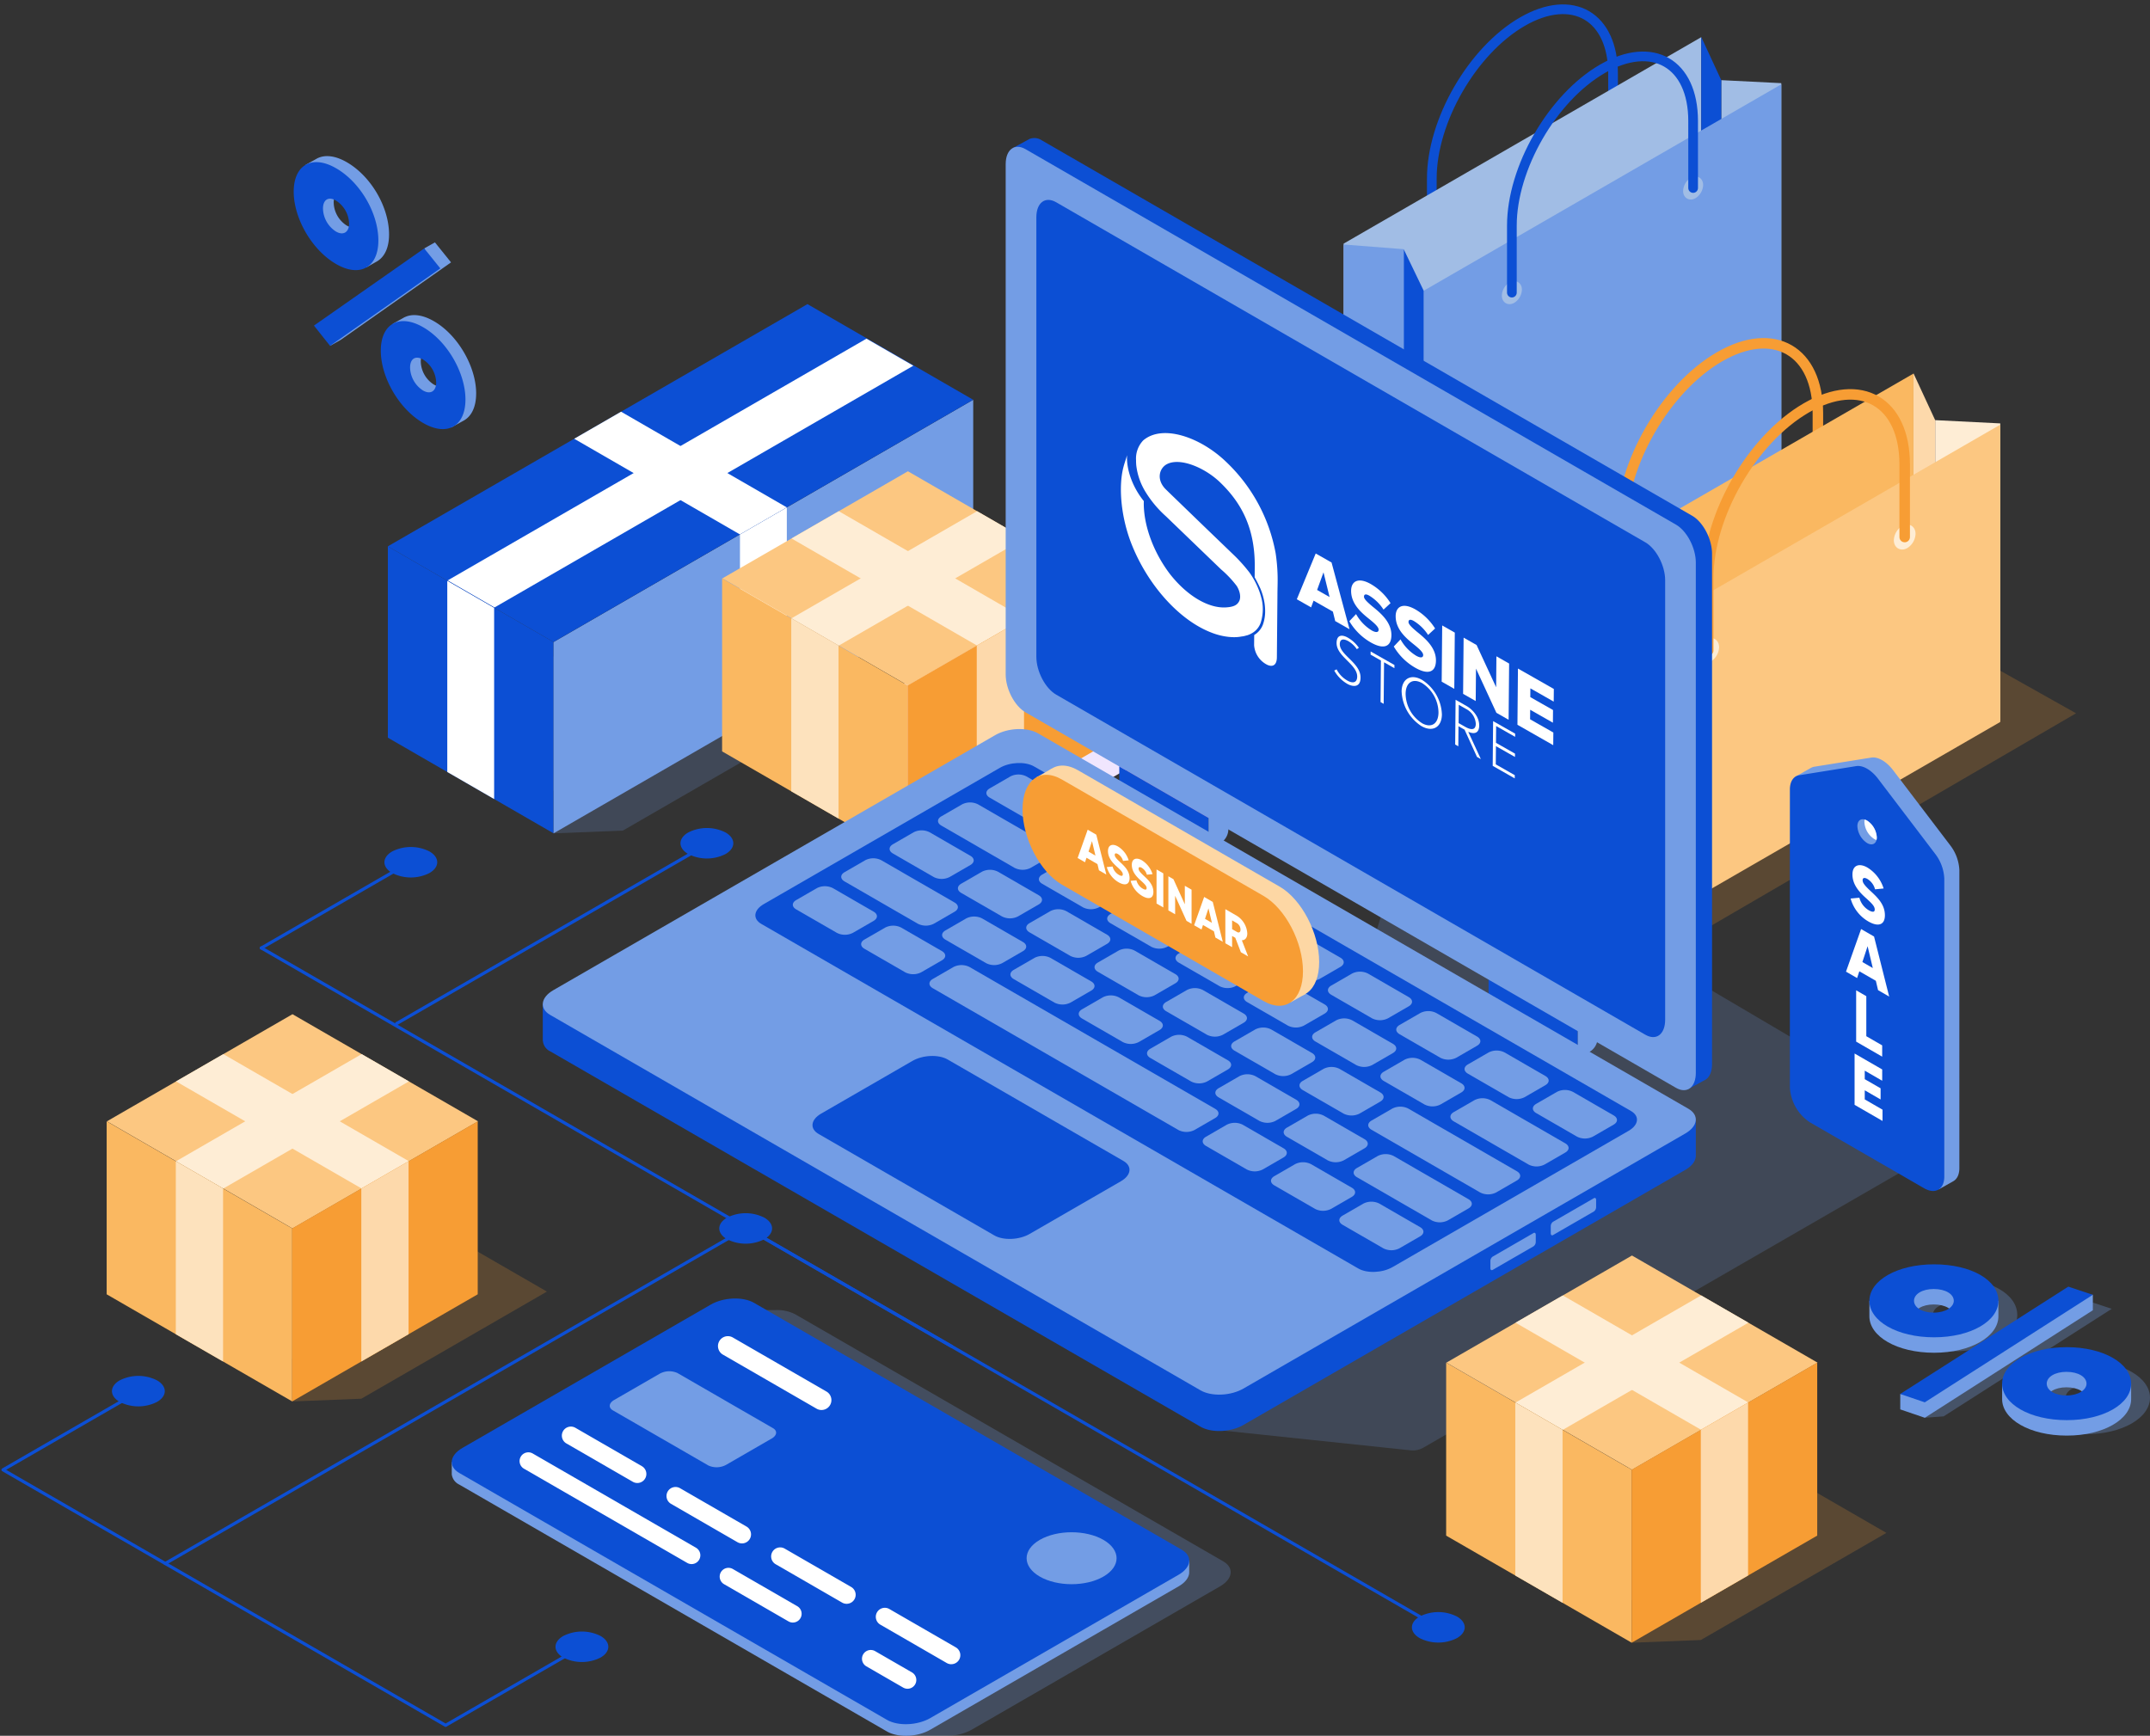 <svg xmlns="http://www.w3.org/2000/svg" xmlns:xlink="http://www.w3.org/1999/xlink" width="645.063" height="520.89" viewBox="0 0 645.063 520.89"><rect x="0" y="0" width="645.063" height="520.89" fill="#333333" stroke="none"/><defs><style>.a,.ad,.s,.u,.x,.y{fill:none;}.b{clip-path:url(#a);}.c,.v{opacity:0.2;}.ae,.c,.p{mix-blend-mode:multiply;isolation:isolate;}.d{clip-path:url(#c);}.e{fill:#739de5;}.f{fill:#0c4fd4;}.g{fill:#fff;}.h{opacity:0.25;}.i{clip-path:url(#e);}.j{fill:#f79d34;}.k{fill:#fcc781;}.l{fill:#feedd5;}.m{fill:#fab861;}.n{fill:#fde2bd;}.o{fill:#fdd9ab;}.q{clip-path:url(#g);}.r{fill:#f0e6fe;}.ad,.s{stroke:#0c4fd4;}.ad,.s,.u,.x,.y{stroke-linecap:round;}.s,.u,.x,.y{stroke-miterlimit:10;}.s,.u{stroke-width:2.908px;}.t{fill:#a1bde5;}.u{stroke:#a1bde5;}.w{clip-path:url(#h);}.x{stroke:#f79d34;}.x,.y{stroke-width:3.152px;}.y{stroke:#feedd5;}.z{clip-path:url(#i);}.aa{fill:#853df8;}.ab{clip-path:url(#j);}.ac{fill:#fdd7a4;}.ad{stroke-linejoin:round;stroke-width:0.947px;}.ae{opacity:0.3;}.af{clip-path:url(#k);}</style><clipPath id="a"><rect class="a" width="645.063" height="520.89"/></clipPath><clipPath id="c"><rect class="a" width="111.352" height="65.105"/></clipPath><clipPath id="e"><rect class="a" width="221.265" height="127.748"/></clipPath><clipPath id="g"><rect class="a" width="111.352" height="65.103"/></clipPath><clipPath id="h"><rect class="a" width="158.276" height="92.178"/></clipPath><clipPath id="i"><rect class="a" width="214.73" height="191.005"/></clipPath><clipPath id="j"><rect class="a" width="111.352" height="65.104"/></clipPath><clipPath id="k"><rect class="a" width="78.536" height="46.76"/></clipPath></defs><g class="b"><g class="b"><g class="c" transform="translate(131.179 184.97)"><g class="d"><path class="e" d="M124.291,96.751,68.615,128.895l37.894,21.881-1.914.826-1.053,10.255,20.749-.814L179.967,128.9Z" transform="translate(-68.615 -96.751)"/></g></g></g><path class="f" d="M110.586,171.876,60.868,143.17V85.762l49.719,28.7Z" transform="translate(55.5 78.199)"/><path class="g" d="M84.253,156.672l-14.06-8.118V91.146l14.06,8.116Z" transform="translate(64.004 83.109)"/><path class="e" d="M212.781,120.163,86.874,192.856v-57.41L212.781,62.753Z" transform="translate(79.213 57.219)"/><path class="g" d="M130.185,137.052l-14.06,8.118V87.757l14.06-8.116Z" transform="translate(105.885 72.619)"/><path class="f" d="M236.487,76.44,110.58,149.133,60.861,120.427,186.768,47.736Z" transform="translate(55.494 43.526)"/><path class="g" d="M153.89,93.33l-14.06,8.116L90.113,72.74l14.058-8.116Z" transform="translate(82.167 58.925)"/><path class="g" d="M84.314,133.819,70.254,125.7,195.906,53.159l14.058,8.116Z" transform="translate(64.059 48.472)"/><g class="b"><g class="h" transform="translate(147.974 393.142)"><g class="i"><path class="e" d="M296.418,281.033l-128.342-74.1a11.87,11.87,0,0,0-6.2-1.283l-.04-.015H149.386l1.535,4.246L80.578,250.5c-3.843,2.218-4.26,5.573-.933,7.494l126.476,73.022-4.237,2.375h11.88l0-.021a15.023,15.023,0,0,0,7.2-1.814l74.521-43.024c3.841-2.218,4.258-5.573.931-7.494" transform="translate(-77.4 -205.639)"/></g></g><path class="e" d="M292.159,280.824h-2.608L161.573,206.936c-3.328-1.921-9.138-1.68-12.981.537L74.072,250.5a9.8,9.8,0,0,0-1.073.723h-2.1v3.7a3.965,3.965,0,0,0,2.244,3.074l128.342,74.1c3.328,1.921,9.14,1.68,12.981-.537l74.519-43.024c1.99-1.149,3.055-2.6,3.16-4.005.017,0,.017-3.7.017-3.7" transform="translate(64.643 187.505)"/><path class="f" d="M201.483,330.268,73.141,256.17c-3.327-1.921-2.908-5.277.931-7.494l74.521-43.024c3.843-2.218,9.653-2.459,12.981-.537l128.34,74.1c3.327,1.921,2.91,5.277-.931,7.494l-74.519,43.024c-3.843,2.218-9.655,2.459-12.981.537" transform="translate(64.644 185.844)"/><path class="g" d="M143.753,231.9a2.959,2.959,0,0,1-1.484-.4L114.141,215.26a2.969,2.969,0,0,1,2.967-5.143l28.132,16.241a2.969,2.969,0,0,1-1.487,5.539" transform="translate(102.724 191.227)"/><path class="g" d="M110.819,240.854a2.713,2.713,0,0,1-1.352-.363L89.529,228.978a2.708,2.708,0,1,1,2.709-4.69L112.176,235.8a2.711,2.711,0,0,1-1.357,5.057" transform="translate(80.399 204.177)"/><path class="g" d="M127.241,250.335a2.719,2.719,0,0,1-1.352-.363l-19.938-11.513a2.708,2.708,0,1,1,2.709-4.69L128.6,245.279a2.71,2.71,0,0,1-1.357,5.057" transform="translate(95.373 212.822)"/><path class="g" d="M143.664,259.816a2.713,2.713,0,0,1-1.352-.363L122.374,247.94a2.708,2.708,0,0,1,2.709-4.69l19.938,11.509a2.71,2.71,0,0,1-1.357,5.057" transform="translate(110.348 221.467)"/><path class="g" d="M160.086,269.3a2.71,2.71,0,0,1-1.352-.361L138.8,257.422a2.708,2.708,0,0,1,2.709-4.69l19.938,11.509a2.708,2.708,0,0,1-1.357,5.055" transform="translate(125.322 230.113)"/><path class="g" d="M133.142,261.5a2.608,2.608,0,0,1-1.313-.354L82.856,232.874a2.631,2.631,0,1,1,2.633-4.556l48.971,28.274a2.631,2.631,0,0,1-1.317,4.91" transform="translate(74.349 207.861)"/><path class="g" d="M134.9,262.521a2.622,2.622,0,0,1-1.313-.354L114.25,251a2.632,2.632,0,0,1,2.633-4.558l19.338,11.165a2.632,2.632,0,0,1-1.317,4.911" transform="translate(102.976 224.389)"/><path class="g" d="M148.948,270.628a2.634,2.634,0,0,1-1.315-.354l-11.05-6.38a2.632,2.632,0,0,1,2.633-4.558l11.05,6.382a2.631,2.631,0,0,1-1.317,4.91" transform="translate(123.339 236.145)"/><path class="e" d="M125.283,243.519,96.619,226.97c-1.378-.8-1.2-2.187.386-3.1L110.638,216a5.97,5.97,0,0,1,5.374-.226l28.666,16.551c1.376.8,1.2,2.185-.388,3.1L130.659,243.3a5.979,5.979,0,0,1-5.376.224" transform="translate(87.25 196.255)"/><path class="e" d="M184.151,253.812c5.271-3.044,5.271-7.976,0-11.02s-13.819-3.042-19.088,0-5.271,7.976,0,11.02,13.817,3.044,19.088,0" transform="translate(146.903 219.302)"/><g class="c" transform="translate(52.727 355.445)"><g class="d"><path class="j" d="M83.256,185.92,27.58,218.064l37.9,21.881-1.916.826-1.053,10.255,20.749-.814,55.676-32.147Z" transform="translate(-27.579 -185.92)"/></g></g><path class="k" d="M72.453,223.483,16.777,191.34l55.676-32.145,55.676,32.145Z" transform="translate(15.298 145.156)"/><path class="l" d="M41.809,205.79l-14.18-8.184L83.307,165.46l14.178,8.186Z" transform="translate(25.193 150.869)"/><path class="l" d="M27.63,173.645l14.178-8.184L97.486,197.6,83.308,205.79Z" transform="translate(25.194 150.87)"/><path class="m" d="M72.414,260.063,16.738,227.919V176.008l55.676,32.145Z" transform="translate(15.262 160.487)"/><path class="n" d="M41.769,242.371l-14.178-8.186V182.273l14.178,8.188Z" transform="translate(25.158 166.2)"/><path class="j" d="M101.526,227.918,45.848,260.061v-51.91l55.678-32.143Z" transform="translate(41.805 160.488)"/><path class="o" d="M70.88,234.184,56.7,242.37V190.46l14.178-8.186Z" transform="translate(51.702 166.201)"/><g class="p" transform="translate(237.379 192.518)"><g class="q"><path class="r" d="M179.84,100.7l-55.676,32.143,37.9,21.879-1.916.828L159.091,165.8l20.749-.814,55.676-32.145Z" transform="translate(-124.164 -100.699)"/></g></g><path class="k" d="M169.038,138.262l-55.676-32.143,55.674-32.145,55.678,32.145Z" transform="translate(103.365 67.45)"/><path class="l" d="M138.393,120.569l-14.178-8.186L179.89,80.239l14.178,8.186Z" transform="translate(113.261 73.163)"/><path class="l" d="M124.215,88.425l14.178-8.186,55.676,32.145L179.89,120.57Z" transform="translate(113.261 73.163)"/><path class="m" d="M169,174.841,113.322,142.7V90.786L169,122.932Z" transform="translate(103.329 82.78)"/><path class="n" d="M138.353,157.15l-14.178-8.186V97.052l14.178,8.188Z" transform="translate(113.225 88.493)"/><path class="j" d="M198.109,142.7,142.433,174.84V122.93l55.676-32.143Z" transform="translate(129.873 82.781)"/><path class="o" d="M167.466,148.963l-14.18,8.186V105.238l14.18-8.186Z" transform="translate(139.769 88.494)"/><path class="s" d="M224.7,72.343V52.261c0-17.34,12.174-38.426,27.192-47.094s27.188-1.642,27.188,15.7V40.947" transform="translate(204.885 1.325)"/><path class="t" d="M318.152,156.029,210.863,217.972V67.782L318.152,5.837Z" transform="translate(192.269 5.322)"/><path class="t" d="M288.139,163.672l-18.017-.9V12.582l18.017.9Z" transform="translate(246.302 11.472)"/><path class="f" d="M272.987,168.958l-6.005-12.97V5.8l6.005,12.968Z" transform="translate(243.439 5.287)"/><path class="e" d="M330.717,163.427,223.428,225.37V75.179L330.717,13.234Z" transform="translate(203.725 12.067)"/><path class="f" d="M226.291,201.774,220.286,189.3V39.113l6.005,12.469Z" transform="translate(200.861 35.663)"/><path class="e" d="M228.88,189.972l-18.017-1.4V38.381l18.017,1.4Z" transform="translate(192.268 34.996)"/><path class="u" d="M239.557,45.99A3.427,3.427,0,0,1,238,48.678c-.857.5-1.551.094-1.551-.9A3.426,3.426,0,0,1,238,45.1C238.863,44.6,239.557,45,239.557,45.99Z" transform="translate(215.603 40.925)"/><path class="u" d="M268,29.569a3.426,3.426,0,0,1-1.55,2.686c-.857.5-1.55.1-1.55-.895a3.43,3.43,0,0,1,1.55-2.688C267.3,28.177,268,28.578,268,29.569Z" transform="translate(241.539 25.95)"/><path class="s" d="M237.265,79.741V59.659c0-17.34,12.173-38.426,27.19-47.094s27.19-1.642,27.19,15.7V48.345" transform="translate(216.342 8.071)"/><g class="v" transform="translate(464.589 191.614)"><g class="w"><path class="j" d="M361.371,100.226,243.008,169.147l22.135,12.176-1.916.828L262.174,192.4l20.751-.814,118.361-68.923Z" transform="translate(-243.009 -100.226)"/></g></g><path class="x" d="M254.46,130.725V108.957c0-18.793,13.2-41.647,29.473-51.046S313.4,56.132,313.4,74.927V96.695" transform="translate(232.021 49.135)"/><path class="m" d="M355.755,147.853,239.461,215V125.78L355.755,58.638Z" transform="translate(218.344 53.468)"/><path class="l" d="M323.222,156.139l-19.527-.975V65.949l19.527.975Z" transform="translate(276.914 60.133)"/><path class="o" d="M306.8,161.868l-6.51-14.058V58.6l6.51,14.058Z" transform="translate(273.81 53.428)"/><path class="k" d="M369.373,155.871,253.081,223.014V133.8L369.373,66.657Z" transform="translate(230.764 60.779)"/><path class="o" d="M256.185,197.438l-6.51-13.515V94.707l6.51,13.515Z" transform="translate(227.659 86.355)"/><path class="l" d="M258.99,184.647l-19.529-1.518V93.912L258.99,95.43Z" transform="translate(218.344 85.631)"/><path class="y" d="M270.563,102.162a3.716,3.716,0,0,1-1.681,2.912c-.929.537-1.682.1-1.682-.969a3.72,3.72,0,0,1,1.682-2.914C269.81,100.655,270.563,101.089,270.563,102.162Z" transform="translate(243.638 92.058)"/><path class="y" d="M301.394,84.361a3.713,3.713,0,0,1-1.682,2.912c-.927.537-1.68.1-1.68-.969a3.723,3.723,0,0,1,1.68-2.914C300.641,82.854,301.394,83.288,301.394,84.361Z" transform="translate(271.75 75.827)"/><path class="x" d="M268.08,138.743V116.975c0-18.793,13.193-41.647,29.471-51.046s29.471-1.78,29.471,17.015v21.768" transform="translate(244.44 56.446)"/><g class="c" transform="translate(367.39 244.254)"><g class="z"><path class="e" d="M192.168,312.853l55.844,5.877a6.363,6.363,0,0,0,3.843-.816L403.718,230.27a6.356,6.356,0,0,0,.052-10.981L248.435,127.76Z" transform="translate(-192.168 -127.76)"/></g></g><path class="f" d="M260.376,178.141l-26.769-15.455v-9.641L260.376,168.5Z" transform="translate(213.007 139.548)"/><path class="e" d="M247.609,162.769l5.957-3.441v6.793a4.933,4.933,0,0,1-2.468,4.273l-3.489,2.017Z" transform="translate(225.774 145.278)"/><path class="aa" d="M260.374,170.139l-26.767-15.453,5.957-3.441L266.332,166.7Z" transform="translate(213.007 137.907)"/><path class="f" d="M202.426,145.388l-26.769-15.455v-9.641l26.769,15.455Z" transform="translate(160.167 109.684)"/><path class="e" d="M189.659,130.015l5.957-3.439v6.791a4.931,4.931,0,0,1-2.468,4.273l-3.489,2.017Z" transform="translate(172.934 115.414)"/><path class="aa" d="M202.424,137.387l-26.767-15.455,5.957-3.439,26.769,15.453Z" transform="translate(160.167 108.043)"/><path class="f" d="M362.711,135.023,167.575,22.361a3.962,3.962,0,0,0-3.518-.47l-.015-.023-5.028,2.726,1.212,2.09,1.459-.7a8.522,8.522,0,0,0-.073.881V179.975c0,4.391,2.671,9.49,5.963,11.391L361.1,303.1l-.275.153.57,3.887,4.85-2.646v0c1.464-.6,2.426-2.35,2.426-4.969V146.413c0-4.39-2.667-9.488-5.961-11.391" transform="translate(144.992 19.753)"/><path class="e" d="M358.924,305.425,163.791,192.763c-3.294-1.9-5.965-7-5.965-11.391V28.265c0-4.39,2.671-6.408,5.965-4.506L358.924,136.42c3.294,1.9,5.963,7,5.963,11.391V300.919c0,4.388-2.669,6.406-5.963,4.506" transform="translate(143.909 21.011)"/><path class="f" d="M162.639,168.462V36.6c0-4.39,2.669-6.406,5.961-4.506L345.338,134.13c3.29,1.9,5.961,7,5.961,11.391V277.386c0,4.39-2.671,6.407-5.961,4.506L168.6,179.853c-3.292-1.9-5.961-7-5.961-11.391" transform="translate(148.297 28.61)"/><path class="f" d="M431.124,226.054h-12.7v1.99L233.767,121.43c-3.292-1.9-9.045-1.661-12.846.533L100.091,191.725H85.181v11.064h.042a3.8,3.8,0,0,0,2.181,3.145L282.54,318.594c3.292,1.9,9.043,1.663,12.845-.531l132.594-76.553c1.95-1.126,2.992-2.545,3.118-3.919h.027Z" transform="translate(77.67 109.552)"/><path class="e" d="M282.541,312.885,87.406,200.222c-3.294-1.9-2.881-5.219.922-7.416l132.6-76.553c3.8-2.195,9.553-2.434,12.844-.533L428.9,228.383c3.29,1.9,2.879,5.219-.923,7.416L295.387,312.352c-3.8,2.195-9.553,2.434-12.845.533" transform="translate(77.67 104.346)"/><path class="f" d="M121.056,162.112l70.829-40.894c3.04-1.755,7.64-1.946,10.272-.426L381.279,224.21c2.634,1.52,2.3,4.175-.736,5.93l-70.827,40.894c-3.042,1.755-7.64,1.944-10.272.424L120.318,168.043c-2.633-1.52-2.3-4.175.738-5.93" transform="translate(108.087 109.205)"/><path class="f" d="M130.095,183.055l27.387-15.813c3.13-1.807,7.861-2,10.57-.438l52.738,30.45c2.709,1.562,2.371,4.3-.759,6.1l-27.387,15.813c-3.128,1.8-7.861,2-10.57.438l-52.736-30.45c-2.709-1.562-2.371-4.3.757-6.1" transform="translate(116.264 151.132)"/><path class="e" d="M168.018,135.566l-12.228-7.058c-1.325-.765-1.325-2,0-2.768l6.227-3.6a5.305,5.305,0,0,1,4.793,0l12.228,7.06c1.323.765,1.323,2,0,2.766l-6.229,3.6a5.3,5.3,0,0,1-4.791,0" transform="translate(141.146 110.85)"/><path class="e" d="M178.737,141.755,166.509,134.7c-1.323-.765-1.323-2,0-2.768l6.229-3.6a5.3,5.3,0,0,1,4.791,0l12.23,7.06c1.323.765,1.323,2,0,2.766l-6.229,3.6a5.305,5.305,0,0,1-4.793,0" transform="translate(150.921 116.494)"/><path class="e" d="M189.458,147.945l-12.228-7.058c-1.323-.765-1.323-2,0-2.768l6.229-3.6a5.3,5.3,0,0,1,4.791,0l12.23,7.06c1.321.765,1.321,2,0,2.766l-6.231,3.6a5.289,5.289,0,0,1-4.791,0" transform="translate(160.697 122.138)"/><path class="e" d="M200.179,154.134l-12.228-7.058c-1.323-.765-1.323-2,0-2.768l6.229-3.6a5.3,5.3,0,0,1,4.791,0l12.23,7.062c1.321.763,1.321,2,0,2.764l-6.231,3.6a5.3,5.3,0,0,1-4.791,0" transform="translate(170.473 127.781)"/><path class="e" d="M210.9,160.324l-12.228-7.058c-1.323-.765-1.323-2,0-2.768l6.227-3.6a5.305,5.305,0,0,1,4.793,0l12.228,7.062c1.323.763,1.323,2,0,2.764l-6.229,3.6a5.29,5.29,0,0,1-4.791,0" transform="translate(180.247 133.425)"/><path class="e" d="M221.621,166.513l-12.228-7.058c-1.325-.765-1.325-2,0-2.768l6.227-3.6a5.305,5.305,0,0,1,4.793,0l12.228,7.062c1.323.763,1.323,2,0,2.764l-6.229,3.6a5.289,5.289,0,0,1-4.791,0" transform="translate(190.022 139.068)"/><path class="e" d="M232.34,172.7l-12.228-7.06c-1.323-.765-1.323-2,0-2.768l6.229-3.594a5.289,5.289,0,0,1,4.791,0l12.23,7.06c1.323.763,1.323,2,0,2.764l-6.229,3.6a5.305,5.305,0,0,1-4.793,0" transform="translate(199.798 144.713)"/><path class="e" d="M243.06,178.893l-12.228-7.06c-1.323-.765-1.323-2,0-2.768l6.229-3.594a5.289,5.289,0,0,1,4.791,0l12.23,7.06c1.323.763,1.323,2,0,2.764l-6.229,3.6a5.305,5.305,0,0,1-4.793,0" transform="translate(209.572 150.356)"/><path class="e" d="M253.781,185.082l-12.228-7.06c-1.323-.765-1.323-2,0-2.768l6.229-3.594a5.289,5.289,0,0,1,4.791,0l12.23,7.06c1.321.763,1.321,2,0,2.764l-6.231,3.6a5.3,5.3,0,0,1-4.791,0" transform="translate(219.348 155.999)"/><path class="e" d="M170.2,145.6l-22-12.706c-1.323-.763-1.323-2,0-2.764l6.229-3.6a5.289,5.289,0,0,1,4.791,0l22.005,12.7c1.321.763,1.321,2,0,2.764l-6.231,3.6a5.3,5.3,0,0,1-4.791,0" transform="translate(134.222 114.848)"/><path class="e" d="M176.258,149.092l-12.228-7.06c-1.325-.765-1.325-2,0-2.768l6.227-3.594a5.293,5.293,0,0,1,4.793,0l12.228,7.06c1.323.763,1.323,2,0,2.764l-6.229,3.6a5.3,5.3,0,0,1-4.791,0" transform="translate(148.659 123.183)"/><path class="e" d="M186.976,155.282l-12.228-7.06c-1.323-.765-1.323-2,0-2.768l6.229-3.594a5.293,5.293,0,0,1,4.793,0L198,148.92c1.323.763,1.323,2,0,2.764l-6.229,3.6a5.305,5.305,0,0,1-4.793,0" transform="translate(158.434 128.827)"/><path class="e" d="M197.7,161.471l-12.228-7.06c-1.323-.765-1.323-2,0-2.768l6.229-3.594a5.289,5.289,0,0,1,4.791,0l12.23,7.06c1.323.763,1.323,2,0,2.764l-6.229,3.6a5.305,5.305,0,0,1-4.793,0" transform="translate(168.209 134.47)"/><path class="e" d="M208.418,167.661,196.19,160.6c-1.323-.765-1.323-2,0-2.766l6.229-3.6a5.29,5.29,0,0,1,4.791,0l12.23,7.06c1.323.763,1.323,2,0,2.766l-6.231,3.6a5.3,5.3,0,0,1-4.791,0" transform="translate(177.985 140.114)"/><path class="e" d="M219.139,173.85l-12.228-7.06c-1.323-.765-1.323-2,0-2.766l6.229-3.6a5.289,5.289,0,0,1,4.791,0l12.23,7.06c1.321.763,1.321,2,0,2.764l-6.231,3.6a5.3,5.3,0,0,1-4.791,0" transform="translate(187.761 145.758)"/><path class="e" d="M229.86,180.04l-12.228-7.06c-1.325-.765-1.325-2,0-2.766l6.227-3.6a5.294,5.294,0,0,1,4.793,0l12.228,7.06c1.323.763,1.323,2,0,2.766l-6.229,3.6a5.3,5.3,0,0,1-4.791,0" transform="translate(197.535 151.402)"/><path class="e" d="M251.064,192.281l-22.452-12.962c-1.325-.765-1.325-2,0-2.768l6.229-3.594a5.294,5.294,0,0,1,4.793,0l22.45,12.962c1.323.763,1.323,2,0,2.766l-6.229,3.6a5.3,5.3,0,0,1-4.791,0" transform="translate(207.546 157.182)"/><path class="e" d="M155.01,154.363l-22-12.706c-1.321-.763-1.321-2,0-2.764l6.231-3.6a5.289,5.289,0,0,1,4.791,0l22,12.7c1.323.763,1.323,2,0,2.764l-6.229,3.6a5.305,5.305,0,0,1-4.793,0" transform="translate(120.374 122.843)"/><path class="e" d="M161.068,157.861,148.84,150.8c-1.323-.765-1.323-2,0-2.766l6.229-3.6a5.29,5.29,0,0,1,4.791,0l12.23,7.06c1.323.763,1.323,2,0,2.764l-6.229,3.6a5.305,5.305,0,0,1-4.793,0" transform="translate(134.81 131.179)"/><path class="e" d="M171.789,164.05l-12.228-7.06c-1.323-.765-1.323-2,0-2.766l6.229-3.6a5.289,5.289,0,0,1,4.791,0l12.23,7.06c1.323.763,1.323,2,0,2.766l-6.229,3.6a5.305,5.305,0,0,1-4.793,0" transform="translate(144.586 136.822)"/><path class="e" d="M182.51,170.24l-12.228-7.06c-1.323-.765-1.323-2,0-2.766l6.229-3.6a5.289,5.289,0,0,1,4.791,0l12.23,7.06c1.321.763,1.321,2,0,2.766l-6.231,3.6a5.3,5.3,0,0,1-4.791,0" transform="translate(154.362 142.466)"/><path class="e" d="M193.231,176.429,181,169.369c-1.325-.765-1.325-2,0-2.766l6.227-3.6a5.293,5.293,0,0,1,4.793,0l12.228,7.06c1.323.763,1.323,2,0,2.766l-6.229,3.6a5.3,5.3,0,0,1-4.791,0" transform="translate(164.136 148.109)"/><path class="e" d="M203.952,182.619l-12.228-7.06c-1.325-.765-1.325-2,0-2.766l6.227-3.6a5.293,5.293,0,0,1,4.793,0l12.228,7.06c1.323.763,1.323,2,0,2.766l-6.229,3.6a5.3,5.3,0,0,1-4.791,0" transform="translate(173.911 153.753)"/><path class="e" d="M214.671,188.808l-12.228-7.058c-1.323-.767-1.323-2,0-2.768l6.229-3.6a5.29,5.29,0,0,1,4.791,0l12.23,7.06c1.323.763,1.323,2,0,2.766l-6.229,3.6a5.305,5.305,0,0,1-4.793,0" transform="translate(183.687 159.397)"/><path class="e" d="M235.877,201.05l-22.452-12.962c-1.325-.765-1.325-2,0-2.768l6.229-3.594a5.294,5.294,0,0,1,4.793,0l22.45,12.962c1.323.765,1.323,2,0,2.766l-6.229,3.6a5.3,5.3,0,0,1-4.791,0" transform="translate(193.699 165.178)"/><path class="e" d="M152.829,144.334,140.6,137.275c-1.323-.765-1.323-2,0-2.768l6.229-3.6a5.3,5.3,0,0,1,4.791,0l12.23,7.062c1.323.763,1.323,2,0,2.764l-6.229,3.6a5.293,5.293,0,0,1-4.793,0" transform="translate(127.298 118.845)"/><path class="e" d="M163.55,150.524l-12.228-7.058c-1.323-.765-1.323-2,0-2.768l6.229-3.6a5.3,5.3,0,0,1,4.791,0l12.23,7.06c1.321.765,1.321,2,0,2.766l-6.231,3.6a5.29,5.29,0,0,1-4.791,0" transform="translate(137.074 124.489)"/><path class="e" d="M174.271,156.713l-12.228-7.058c-1.325-.765-1.325-2,0-2.768l6.229-3.6a5.3,5.3,0,0,1,4.791,0l12.228,7.062c1.323.763,1.323,2,0,2.764l-6.229,3.6a5.289,5.289,0,0,1-4.791,0" transform="translate(146.848 130.133)"/><path class="e" d="M184.992,162.9l-12.228-7.06c-1.325-.765-1.325-2,0-2.768l6.227-3.594a5.294,5.294,0,0,1,4.793,0l12.228,7.06c1.323.763,1.323,2,0,2.764l-6.229,3.6a5.3,5.3,0,0,1-4.791,0" transform="translate(156.623 135.777)"/><path class="e" d="M195.713,169.093l-12.228-7.06c-1.325-.765-1.325-2,0-2.768l6.227-3.594a5.293,5.293,0,0,1,4.793,0l12.228,7.06c1.323.763,1.323,2,0,2.764l-6.229,3.6a5.3,5.3,0,0,1-4.791,0" transform="translate(166.399 141.42)"/><path class="e" d="M206.432,175.283l-12.228-7.06c-1.323-.765-1.323-2,0-2.768l6.229-3.594a5.289,5.289,0,0,1,4.791,0l12.23,7.06c1.323.763,1.323,2,0,2.764l-6.229,3.6a5.305,5.305,0,0,1-4.793,0" transform="translate(176.174 147.064)"/><path class="e" d="M217.152,181.472l-12.228-7.06c-1.323-.765-1.323-2,0-2.766l6.229-3.6a5.289,5.289,0,0,1,4.791,0l12.23,7.06c1.321.763,1.321,2,0,2.764l-6.229,3.6a5.305,5.305,0,0,1-4.793,0" transform="translate(185.949 152.708)"/><path class="e" d="M248.3,199.457l-32.587-18.814c-1.323-.765-1.323-2,0-2.766l6.229-3.6a5.3,5.3,0,0,1,4.791,0l32.587,18.814c1.323.763,1.323,2,0,2.766l-6.229,3.6a5.3,5.3,0,0,1-4.791,0" transform="translate(195.79 158.39)"/><path class="e" d="M137.643,153.1l-12.23-7.058c-1.323-.765-1.323-2,0-2.768l6.231-3.6a5.3,5.3,0,0,1,4.789,0l12.232,7.062c1.319.763,1.319,2,0,2.764l-6.233,3.6a5.285,5.285,0,0,1-4.789,0" transform="translate(113.449 126.841)"/><path class="e" d="M148.362,159.293l-12.228-7.06c-1.323-.765-1.323-2,0-2.768l6.229-3.594a5.289,5.289,0,0,1,4.791,0l12.228,7.06c1.323.763,1.323,2,0,2.764l-6.229,3.6a5.3,5.3,0,0,1-4.791,0" transform="translate(123.225 132.484)"/><path class="e" d="M220.57,200.982l-73.716-42.561c-1.323-.763-1.323-2,0-2.766l6.229-3.6a5.305,5.305,0,0,1,4.793,0l73.716,42.561c1.321.763,1.321,2,0,2.766l-6.231,3.6a5.3,5.3,0,0,1-4.791,0" transform="translate(133 138.128)"/><path class="e" d="M201.966,190.241l-12.228-7.06c-1.323-.765-1.325-2,0-2.766l6.227-3.6a5.293,5.293,0,0,1,4.793,0l12.23,7.06c1.321.763,1.321,2,0,2.764l-6.231,3.6a5.3,5.3,0,0,1-4.791,0" transform="translate(172.101 160.703)"/><path class="e" d="M212.686,196.43l-12.228-7.06c-1.325-.765-1.325-2,0-2.766l6.227-3.6a5.293,5.293,0,0,1,4.793,0l12.228,7.06c1.323.763,1.323,2,0,2.766l-6.229,3.6a5.3,5.3,0,0,1-4.791,0" transform="translate(181.875 166.346)"/><path class="e" d="M223.405,202.62l-12.228-7.06c-1.323-.765-1.323-2,0-2.766l6.229-3.6a5.294,5.294,0,0,1,4.793,0l12.228,7.06c1.323.763,1.323,2,0,2.766l-6.229,3.6a5.305,5.305,0,0,1-4.793,0" transform="translate(191.65 171.991)"/><path class="e" d="M243.368,198.658v-2.17a1.626,1.626,0,0,1,.679-1.3l12.251-7.074c.375-.216.679.013.679.516v2.17a1.629,1.629,0,0,1-.679,1.3l-12.251,7.072c-.375.218-.679-.013-.679-.514" transform="translate(221.907 171.453)"/><path class="e" d="M233.894,204.128v-2.172a1.625,1.625,0,0,1,.679-1.3l12.251-7.074c.375-.216.679.013.679.514v2.172a1.629,1.629,0,0,1-.679,1.3l-12.251,7.072c-.375.216-.679-.013-.679-.514" transform="translate(213.269 176.441)"/><g class="c" transform="translate(454.617 427.858)"><g class="ab"><path class="j" d="M293.469,223.8l-55.676,32.143,37.894,21.881-1.914.828L272.72,288.9l20.749-.814,55.676-32.145Z" transform="translate(-237.793 -223.797)"/></g></g><path class="k" d="M282.666,261.359,226.99,229.216l55.676-32.145,55.676,32.145Z" transform="translate(206.973 179.692)"/><path class="l" d="M252.021,243.668l-14.178-8.186,55.676-32.145,14.178,8.188Z" transform="translate(216.87 185.405)"/><path class="l" d="M237.843,211.523l14.178-8.186L307.7,235.48l-14.178,8.186Z" transform="translate(216.87 185.406)"/><path class="m" d="M282.629,297.939,226.951,265.8V213.884l55.678,32.145Z" transform="translate(206.938 195.023)"/><path class="n" d="M251.982,280.247,237.8,272.063V220.149l14.178,8.188Z" transform="translate(216.834 200.736)"/><path class="j" d="M311.738,265.794l-55.676,32.143v-51.91l55.676-32.143Z" transform="translate(233.482 195.023)"/><path class="o" d="M281.093,272.061l-14.178,8.185v-51.91l14.178-8.186Z" transform="translate(243.378 200.737)"/><path class="ac" d="M235.33,156.512l-60.49-34.923c-6.535-3.772-11.828.231-11.828,8.942s5.294,18.831,11.828,22.6l60.49,34.923c6.531,3.774,11.826-.231,11.826-8.943s-5.3-18.828-11.826-22.6" transform="translate(148.637 109.573)"/><path class="ac" d="M162.583,123.314l4.678-2.654,5.393,2.415s-2.321,4.558-2.742,4.363-7.33-4.124-7.33-4.124" transform="translate(148.246 110.02)"/><path class="ac" d="M202.5,160.656l4.508-2.55.124-4.367-4.407,1.551Z" transform="translate(184.64 140.182)"/><path class="j" d="M232.783,157.96,172.3,123.037c-6.535-3.772-11.828.231-11.828,8.943s5.294,18.829,11.828,22.6l60.488,34.925c6.533,3.772,11.828-.233,11.828-8.943s-5.3-18.829-11.828-22.6" transform="translate(146.317 110.893)"/><path class="g" d="M175.068,140.553l-3.29-1.9-.444,1.352-2.216-1.281,3.013-8.49,2.583,1.491,3.011,11.97-2.214-1.279Zm-.608-2.543-1.036-4.355-1.038,3.156Z" transform="translate(154.205 118.751)"/><path class="g" d="M173.688,139.273l1.747-.161A4.074,4.074,0,0,0,177.3,141.6c.962.556,1.2.256,1.2-.14,0-.629-.507-1.168-1.835-2.359s-2.608-2.659-2.608-4.619,1.443-2.279,2.975-1.4a7.523,7.523,0,0,1,3.239,4.179l-1.705.17a3.423,3.423,0,0,0-1.533-2.069c-.633-.365-.95-.184-.95.226,0,.466.214.914,1.6,2.193,1.34,1.241,2.847,2.652,2.847,4.814,0,1.973-1.369,2.353-3.29,1.245a7.641,7.641,0,0,1-3.545-4.575" transform="translate(158.372 120.925)"/><path class="g" d="M177.43,141.433l1.746-.161a4.088,4.088,0,0,0,1.862,2.491c.962.556,1.2.256,1.2-.14,0-.629-.507-1.168-1.835-2.359s-2.608-2.659-2.608-4.619,1.443-2.279,2.975-1.4a7.523,7.523,0,0,1,3.239,4.179l-1.705.17a3.423,3.423,0,0,0-1.533-2.069c-.633-.365-.948-.184-.948.226,0,.466.214.914,1.594,2.193,1.34,1.241,2.847,2.652,2.847,4.814,0,1.973-1.367,2.353-3.288,1.245a7.627,7.627,0,0,1-3.545-4.575" transform="translate(161.784 122.895)"/><path class="g" d="M183.528,137.644v10.23L181.5,146.7V136.476Z" transform="translate(165.498 124.441)"/><path class="g" d="M190.319,141.566V151.8l-1.518-.877-3.418-7.529v5.554l-2.025-1.168V137.546l1.518.878,3.418,7.527V140.4Z" transform="translate(167.189 125.417)"/><path class="g" d="M193.346,151.107l-3.288-1.9-.445,1.352-2.214-1.277,3.011-8.492,2.583,1.491,3.013,11.97-2.216-1.279Zm-.608-2.543-1.036-4.355-1.038,3.156Z" transform="translate(170.873 128.374)"/><path class="g" d="M195.286,151.3l-.962-.556v3.363L192.3,152.94V142.708l3.546,2.048a6.692,6.692,0,0,1,3.036,5.259c0,1.258-.658,2.019-1.635,2.025l1.889,4.845-2.178-1.256Zm-.962-2.6,1.52.878c.556.321,1.011.015,1.011-.73a2.363,2.363,0,0,0-1.011-1.9l-1.52-.878Z" transform="translate(175.341 130.124)"/><path class="e" d="M328.186,145.183l-17.092-22.473c-1.994-2.619-4.542-4.093-6.535-3.774l-17.1,2.738a2.913,2.913,0,0,0-.986.356v-.017l-4.753,2.7v3.952l2.937-1.52v88.215a13.418,13.418,0,0,0,6.07,10.513l34.063,19.665v2.988l4.388-2.476.05-.029.025-.015v0c1.071-.646,1.732-1.99,1.732-3.9V152.71a13.163,13.163,0,0,0-2.8-7.527" transform="translate(256.882 108.408)"/><path class="f" d="M321.152,246.944l-34.187-19.738a13.416,13.416,0,0,1-6.07-10.513V127.3c0-2.392,1.057-4.009,2.8-4.288l17.1-2.738c1.992-.319,4.542,1.153,6.535,3.772l17.092,22.475a13.162,13.162,0,0,1,2.8,7.525V243.44c0,3.87-2.717,5.441-6.07,3.5" transform="translate(256.125 109.627)"/><path class="e" d="M297.313,134.05a2.886,2.886,0,0,1-.09.772c-.323,1.268-1.464,1.692-2.822.91a6.457,6.457,0,0,1-2.914-5.055c0-1.581.933-2.363,2.2-2a3.287,3.287,0,0,1,.711.315,6.444,6.444,0,0,1,2.912,5.053" transform="translate(265.784 117.253)"/><path class="g" d="M296.309,134.007a2.888,2.888,0,0,1-.09.772,3.417,3.417,0,0,1-.709-.314,6.446,6.446,0,0,1-2.921-5.043,3.008,3.008,0,0,1,.1-.784,3.284,3.284,0,0,1,.711.315,6.444,6.444,0,0,1,2.912,5.053" transform="translate(266.788 117.295)"/><path class="g" d="M290.425,145.812l2.627-.243a6.152,6.152,0,0,0,2.8,3.751c1.449.835,1.809.384,1.809-.208,0-.948-.761-1.759-2.761-3.554-1.981-1.78-3.925-4-3.925-6.949,0-2.969,2.172-3.43,4.477-2.1a11.34,11.34,0,0,1,4.877,6.29l-2.573.252a5.157,5.157,0,0,0-2.3-3.112c-.952-.549-1.43-.275-1.43.34,0,.705.325,1.375,2.4,3.3,2.017,1.872,4.284,3.992,4.284,7.248,0,2.969-2.055,3.543-4.952,1.872a11.472,11.472,0,0,1-5.332-6.886" transform="translate(264.815 123.825)"/><path class="g" d="M298.655,161.358,293.7,158.5l-.667,2.034-3.334-1.925,4.533-12.779,3.885,2.244,4.535,18.013-3.332-1.923Zm-.914-3.826-1.562-6.556-1.562,4.753Z" transform="translate(264.155 132.97)"/><path class="g" d="M299.1,171.966v3.386l-7.808-4.508v-15.4l3.047,1.761v12.01Z" transform="translate(265.609 141.738)"/><path class="g" d="M299.43,182.217V185.6l-8.383-4.839v-15.4l8.286,4.781v3.39l-5.236-3.024v2.552l4.76,2.747v3.344l-4.76-2.749v2.728Z" transform="translate(265.381 150.785)"/><path class="e" d="M86.84,72.98c0-7.946-5.416-17.5-12.662-21.68-3.5-2.021-6.561-2.306-8.806-1.2l0-.019-.187.105c-.071.038-.141.076-.21.119l-3.137,1.757-.394,3.409.285-.069a14.474,14.474,0,0,0-.285,2.912c0,7.944,5.416,17.5,12.737,21.72a12.388,12.388,0,0,0,5.365,1.791L79.3,83.21l3.852-2.12.115-.063.061-.034,0-.01c2.193-1.323,3.506-4.1,3.506-8M74.1,70.275a8.44,8.44,0,0,1-3.879-6.888c0-2.621,1.61-3.718,3.879-2.409a8.463,8.463,0,0,1,3.952,6.93c0,2.451-1.608,3.72-3.952,2.367" transform="translate(56.024 45.1)"/><path class="e" d="M60.51,55.081a12.02,12.02,0,0,0,5.714,1.8l.105,1.036,3.118-1.768c.069-.036.136-.075.2-.115l.134-.075.006-.021c2.114-1.352,3.384-4.087,3.384-7.919,0-8.2-5.416-17.493-12.664-21.678-3.4-1.965-6.389-2.287-8.617-1.285l-.006-.019-.222.124c-.159.08-.312.164-.463.258l-3.046,1.69.247,2.072a13.016,13.016,0,0,0-.631,4.173c0,7.946,5.416,17.5,12.737,21.722m-.073-19.059a8.466,8.466,0,0,1,3.952,6.93c0,2.451-1.608,3.718-3.952,2.367a8.442,8.442,0,0,1-3.879-6.888c0-2.619,1.61-3.718,3.879-2.409" transform="translate(43.56 22.346)"/><path class="e" d="M84.036,38.045l-3.214,1.811.228.281L50.952,61.2l3.632,4.577L52.569,69.1l3.214-1.811L88.867,44.046Z" transform="translate(46.458 34.69)"/><path class="f" d="M46.093,34.312c0-7.944,5.416-11.241,12.735-7.014,7.248,4.183,12.664,13.48,12.664,21.678,0,7.946-5.416,11.241-12.664,7.058-7.318-4.227-12.735-13.777-12.735-21.722m39.16,17.03,4.829,6L57,80.586,52.167,74.5ZM62.709,43.905a8.467,8.467,0,0,0-3.954-6.93c-2.267-1.312-3.879-.212-3.879,2.407a8.448,8.448,0,0,0,3.879,6.89c2.342,1.352,3.954.084,3.954-2.367m9.515,38.118c0-7.946,5.416-11.24,12.737-7.014,7.246,4.183,12.662,13.735,12.662,21.678s-5.416,11.241-12.662,7.058c-7.32-4.227-12.737-13.777-12.737-21.722m16.616,9.593a8.47,8.47,0,0,0-3.952-6.93c-2.271-1.311-3.881-.212-3.881,2.409a8.436,8.436,0,0,0,3.881,6.886c2.34,1.354,3.952.086,3.952-2.365" transform="translate(42.028 23.203)"/><path class="ad" d="M174.165,295.029l-40.9,23.613L.473,241.972l40.9-23.613" transform="translate(0.431 199.104)"/><path class="f" d="M31.094,223.774a12.377,12.377,0,0,1-11.2,0c-3.1-1.788-3.1-4.68,0-6.468a12.389,12.389,0,0,1,11.2,0c3.093,1.788,3.093,4.68,0,6.468" transform="translate(16.023 196.924)"/><path class="f" d="M126.4,198.236a12.377,12.377,0,0,1-11.2,0c-3.1-1.788-3.1-4.682,0-6.468a12.388,12.388,0,0,1,11.2,0c3.093,1.786,3.093,4.68,0,6.468" transform="translate(102.927 173.638)"/><path class="f" d="M73.851,140.755a12.369,12.369,0,0,1-11.2,0c-3.093-1.786-3.093-4.68,0-6.468a12.392,12.392,0,0,1,11.2,0c3.091,1.788,3.091,4.682,0,6.468" transform="translate(55.01 121.225)"/><path class="f" d="M120.314,137.775a12.377,12.377,0,0,1-11.2,0c-3.1-1.788-3.1-4.68,0-6.468a12.388,12.388,0,0,1,11.2,0c3.093,1.788,3.093,4.68,0,6.468" transform="translate(97.376 118.508)"/><path class="f" d="M100.7,263.9a12.369,12.369,0,0,1-11.2,0c-3.1-1.786-3.1-4.68,0-6.468a12.393,12.393,0,0,1,11.2,0c3.09,1.788,3.09,4.682,0,6.468" transform="translate(79.494 233.51)"/><path class="f" d="M235.1,260.846a12.38,12.38,0,0,1-11.2,0c-3.093-1.788-3.093-4.682,0-6.468a12.393,12.393,0,0,1,11.2,0c3.091,1.788,3.091,4.68,0,6.468" transform="translate(202.037 230.727)"/><line class="ad" x1="173.817" y2="100.355" transform="translate(49.576 368.832)"/><line class="ad" x1="44.457" y2="25.668" transform="translate(78.419 258.817)"/><line class="ad" x1="93.264" y2="53.846" transform="translate(118.999 253.309)"/><line class="ad" x2="207.021" y2="119.525" transform="translate(224.513 368.815)"/><line class="ad" x2="207.021" y2="119.525" transform="translate(78.423 284.471)"/><g class="ae" transform="translate(566.527 383.625)"><g class="af"><path class="e" d="M335.039,211.61c0-6.248-8.255-10.949-19.3-10.951-11.157,0-19.411,4.9-19.411,10.951s8.253,10.949,19.411,10.949c11.045,0,19.3-4.894,19.3-10.949m-25.324,0c0-2,2.455-3.543,5.913-3.543,3.569,0,6.024,1.547,6.024,3.543,0,1.868-2.455,3.543-6.024,3.543-3.458,0-5.913-1.547-5.913-3.543" transform="translate(-296.329 -200.661)"/><path class="e" d="M336.572,213.664c-11.155,0-19.413,4.892-19.413,10.947s8.257,10.951,19.413,10.951c11.043,0,19.3-4.9,19.3-10.951s-8.255-10.947-19.3-10.947m-.113,14.492c-3.458,0-5.913-1.547-5.913-3.545s2.455-3.541,5.913-3.541c3.569,0,6.024,1.547,6.024,3.541,0,1.87-2.455,3.545-6.024,3.545" transform="translate(-277.336 -188.803)"/><path class="e" d="M351.6,204.163l-50.424,32.2,1.707,2.933,5.657-.423,50.422-32.268Z" transform="translate(-291.914 -197.465)"/></g></g><path class="e" d="M312.78,222.778c11.045,0,19.3-4.894,19.3-10.949v-4.634h-1.7c-2.956-3.795-9.525-6.315-17.6-6.315-8.1,0-14.648,2.585-17.642,6.315h-1.768v4.634c0,6.055,8.255,10.949,19.411,10.949m-.111-14.492c3.567,0,6.024,1.547,6.024,3.543,0,1.868-2.455,3.541-6.024,3.541-3.458,0-5.913-1.547-5.913-3.541s2.455-3.543,5.913-3.543" transform="translate(267.499 183.166)"/><path class="e" d="M356,207.876l-.019-.006H356v-4.634H345.2v4.391l-39.733,25.377h-7.25v4.63h.013l7.351,2.51Z" transform="translate(271.915 185.314)"/><path class="e" d="M352.91,220.2h-1.767c-2.986-3.73-9.515-6.315-17.531-6.315-8.1,0-14.65,2.585-17.642,6.315H314.2v4.632c0,6.055,8.257,10.951,19.411,10.951,11.043,0,19.3-4.9,19.3-10.951ZM333.5,228.374c-3.46,0-5.915-1.545-5.915-3.543s2.455-3.541,5.915-3.541c3.567,0,6.022,1.547,6.022,3.541,0,1.87-2.455,3.543-6.022,3.543" transform="translate(286.494 195.023)"/><path class="f" d="M293.37,209.4c0-6.055,8.253-10.947,19.409-10.947,11.046,0,19.3,4.7,19.3,10.947,0,6.055-8.253,10.951-19.3,10.951-11.155,0-19.409-4.9-19.409-10.951m59.683-4.252,7.36,2.449-50.422,32.27-7.362-2.514ZM318.694,209.4c0-2-2.457-3.541-6.024-3.541-3.458,0-5.913,1.545-5.913,3.541s2.455,3.545,5.913,3.545c3.569,0,6.024-1.675,6.024-3.545m14.5,24.861c0-6.053,8.255-10.949,19.411-10.949,11.045,0,19.3,4.9,19.3,10.949s-8.255,10.951-19.3,10.951c-11.155,0-19.411-4.9-19.411-10.951m25.324,0c0-2-2.455-3.543-6.024-3.543-3.458,0-5.913,1.547-5.913,3.543s2.455,3.545,5.913,3.545c3.569,0,6.024-1.675,6.024-3.545" transform="translate(267.5 180.957)"/><path class="g" d="M222.922,110.727a53.567,53.567,0,0,0-.6-6.768,50.206,50.206,0,0,0-14.91-27.415c-7.72-7.389-19.055-11.3-24.815-6.366a7.883,7.883,0,0,0-2.141,5.971c-.006.47.013.952.054,1.443a19.527,19.527,0,0,0,2.975,8.339,32.674,32.674,0,0,0,5.917,7L205.98,108.9a31.479,31.479,0,0,1,4.68,4.954c1.057,1.682,1.331,3.621.661,4.694-.677,1.273-2.08,1.573-3.413,1.7-5.414.589-12.111-3.306-17.39-10.112-5.02-6.672-7.947-14.9-7.737-21.758-.2-.243-.394-.493-.585-.748-3-4.024-4.686-8.982-4.441-13.023-.438,1.539-.725,2.2-1.122,3.709-1.5,5.94-.654,14.809,2.3,22.533,4.814,12.5,14.358,23.213,24.024,26.955a19.775,19.775,0,0,0,5.491,1.352l.438.029a13.572,13.572,0,0,0,1.992,0l.6-.065.665-.109.579-.076a1.7,1.7,0,0,0,.266-.071c.314-.073.627-.163.925-.237l.5-.193a4.1,4.1,0,0,0,.445-.21c.147-.078.294-.147.436-.235s.279-.168.415-.268a5.75,5.75,0,0,0,2.158-2.889,13.449,13.449,0,0,0,.071-7.806c-.052-.2-.109-.405-.174-.612q-.252-.829-.591-1.658a23.233,23.233,0,0,0-2.648-4.875c-.837-1.1-1.717-2.155-2.629-3.145l-.184-.2c-.658-.726-1.317-1.384-1.824-1.872l-9.117-8.779-8.393-8.114s-2.675-2.575-3.176-3.09c-2.711-2.879-1.749-6.231.566-7.41,4.007-2.028,11.387,1.132,15.9,5.487,6.521,6.263,10.366,13.784,10.406,24.869-.01,1.032-.021,2.279-.034,3.617q.949,1.683,1.738,3.434a18.2,18.2,0,0,1,.648,1.812c.065.212.13.432.18.646a16.368,16.368,0,0,1,.579,4.368,11.838,11.838,0,0,1-.661,3.919,6.178,6.178,0,0,1-2.619,3.147l-.006.486c-.008.866-.015,1.724-.023,2.585a7.139,7.139,0,0,0,3.531,5.653c1.692,1.008,3.269.652,3.3-2,.044-5.04.076-8.481.105-11.7.021-2.281.04-4.455.065-7,0-1.983.1-3.875.046-5.864" transform="translate(160.395 61.987)"/><path class="g" d="M215.037,107.168l-.7-2.843-5.791-3.294-.749,2.017-4.282-2.436,5.67-13.734,4.755,2.705,5.388,20.026Zm-3.516-14.637-1.916,5.29,3.741,2.13Z" transform="translate(185.568 79.217)"/><path class="g" d="M211.761,103.329l2.013-2.132a13.324,13.324,0,0,0,4.667,4.894c1.323.751,2.1.6,2.1-.2s-1.09-1.788-2.493-2.946c-2.415-1.931-5.8-4.621-5.762-8.771.027-2.828,2.139-4.131,5.9-1.99a17.088,17.088,0,0,1,5.929,5.734l-2.1,1.939a13.361,13.361,0,0,0-4.275-4.189c-1.1-.625-1.585-.39-1.591.317s1.113,1.726,2.518,2.908c2.415,1.954,5.745,4.69,5.711,8.664-.033,3.39-2.227,4.4-6.168,2.16a17.6,17.6,0,0,1-6.454-6.385" transform="translate(193.087 83.081)"/><path class="g" d="M218.736,107.289l2.013-2.132a13.211,13.211,0,0,0,4.7,4.913c1.321.751,2.093.6,2.1-.2s-1.092-1.791-2.5-2.95c-2.415-1.933-5.793-4.617-5.755-8.768.027-2.828,2.137-4.131,5.9-1.992a17.108,17.108,0,0,1,5.927,5.735l-2.1,1.939a13.373,13.373,0,0,0-4.277-4.191c-1.1-.623-1.591-.394-1.6.314s1.115,1.726,2.518,2.908c2.415,1.956,5.753,4.7,5.716,8.67-.031,3.39-2.227,4.4-6.166,2.16a17.629,17.629,0,0,1-6.489-6.4" transform="translate(199.447 86.709)"/><path class="g" d="M226.25,115.047l.153-16.874,3.782,2.153-.153,16.872Z" transform="translate(206.298 89.516)"/><path class="g" d="M239.6,122.644l-6.12-13.26-.088,9.727-3.782-2.151.153-16.874,3.894,2.216,5.865,12.673.084-9.288,3.814,2.172-.153,16.872Z" transform="translate(209.363 91.26)"/><path class="g" d="M238.138,121.812l.153-16.874,10.764,6.124-.036,3.8-7-3.982-.023,2.629,6.816,3.879-.034,3.8-6.816-3.879-.027,2.858,6.976,3.969-.036,3.8Z" transform="translate(217.139 95.685)"/><path class="g" d="M214.306,107.038l-.5-.491c-1.422-1.405-2.766-2.728-2.751-4.233s1.011-1.776,2.606-.87a7.925,7.925,0,0,1,2.5,2.376l.616-.413a10.217,10.217,0,0,0-3.3-3.038c-1.619-.922-3.359-.994-3.384,1.589-.019,2.069,1.6,3.692,3.162,5.261l.113.109c1.436,1.443,2.923,2.938,2.906,4.711-.015,1.984-1.459,2.049-2.881,1.241a8.067,8.067,0,0,1-3.29-3.4l-.715.358a10.52,10.52,0,0,0,3.95,4.013c1.323.753,3.908,1.367,3.938-1.854.046-2.158-1.447-3.835-2.969-5.357" transform="translate(190.923 90.986)"/><path class="g" d="M215.1,102.254l-.01.958,3.1,1.765-.113,12.463.939.535.113-12.465,3.107,1.768.01-.958Z" transform="translate(196.128 93.237)"/><path class="g" d="M226.161,107.15c-3.338-1.958-6.112-.457-6.2,3.349a13.036,13.036,0,0,0,5.885,10.439c3.338,1.958,6.112.457,6.2-3.35l0-.105a12.834,12.834,0,0,0-5.795-10.278l-.092-.055m-.119,12.922a10.631,10.631,0,0,1-4.879-8.789c.032-3.413,2.172-4.785,4.988-3.183a10.639,10.639,0,0,1,4.875,8.8c-.029,3.413-2.174,4.781-4.984,3.183Z" transform="translate(200.564 96.918)"/><path class="g" d="M232.447,119.8l-.157-.34.27.1c1.895.727,3,0,3.015-1.973.027-2.919-2.365-5.061-3.78-5.865l-3.306-1.881-.122,13.423.939.535.054-6.02,1.828,1.038.044.111,3.674,8.056,1.162.663c-.839-1.847-2.489-5.391-3.621-7.846m-3.051-2.965.05-5.489,2.254,1.283a5.37,5.37,0,0,1,2.851,4.411c-.011,1.239-.585,2.394-3.244.881Z" transform="translate(208.229 100.153)"/><path class="g" d="M240.98,117.91l.01-.958-6.611-3.762-.122,13.423,6.611,3.762.008-.965-5.7-3.246.05-5.466,5.707,3.246.01-1-5.707-3.246.046-5.032Z" transform="translate(213.599 103.209)"/></g></g></svg>